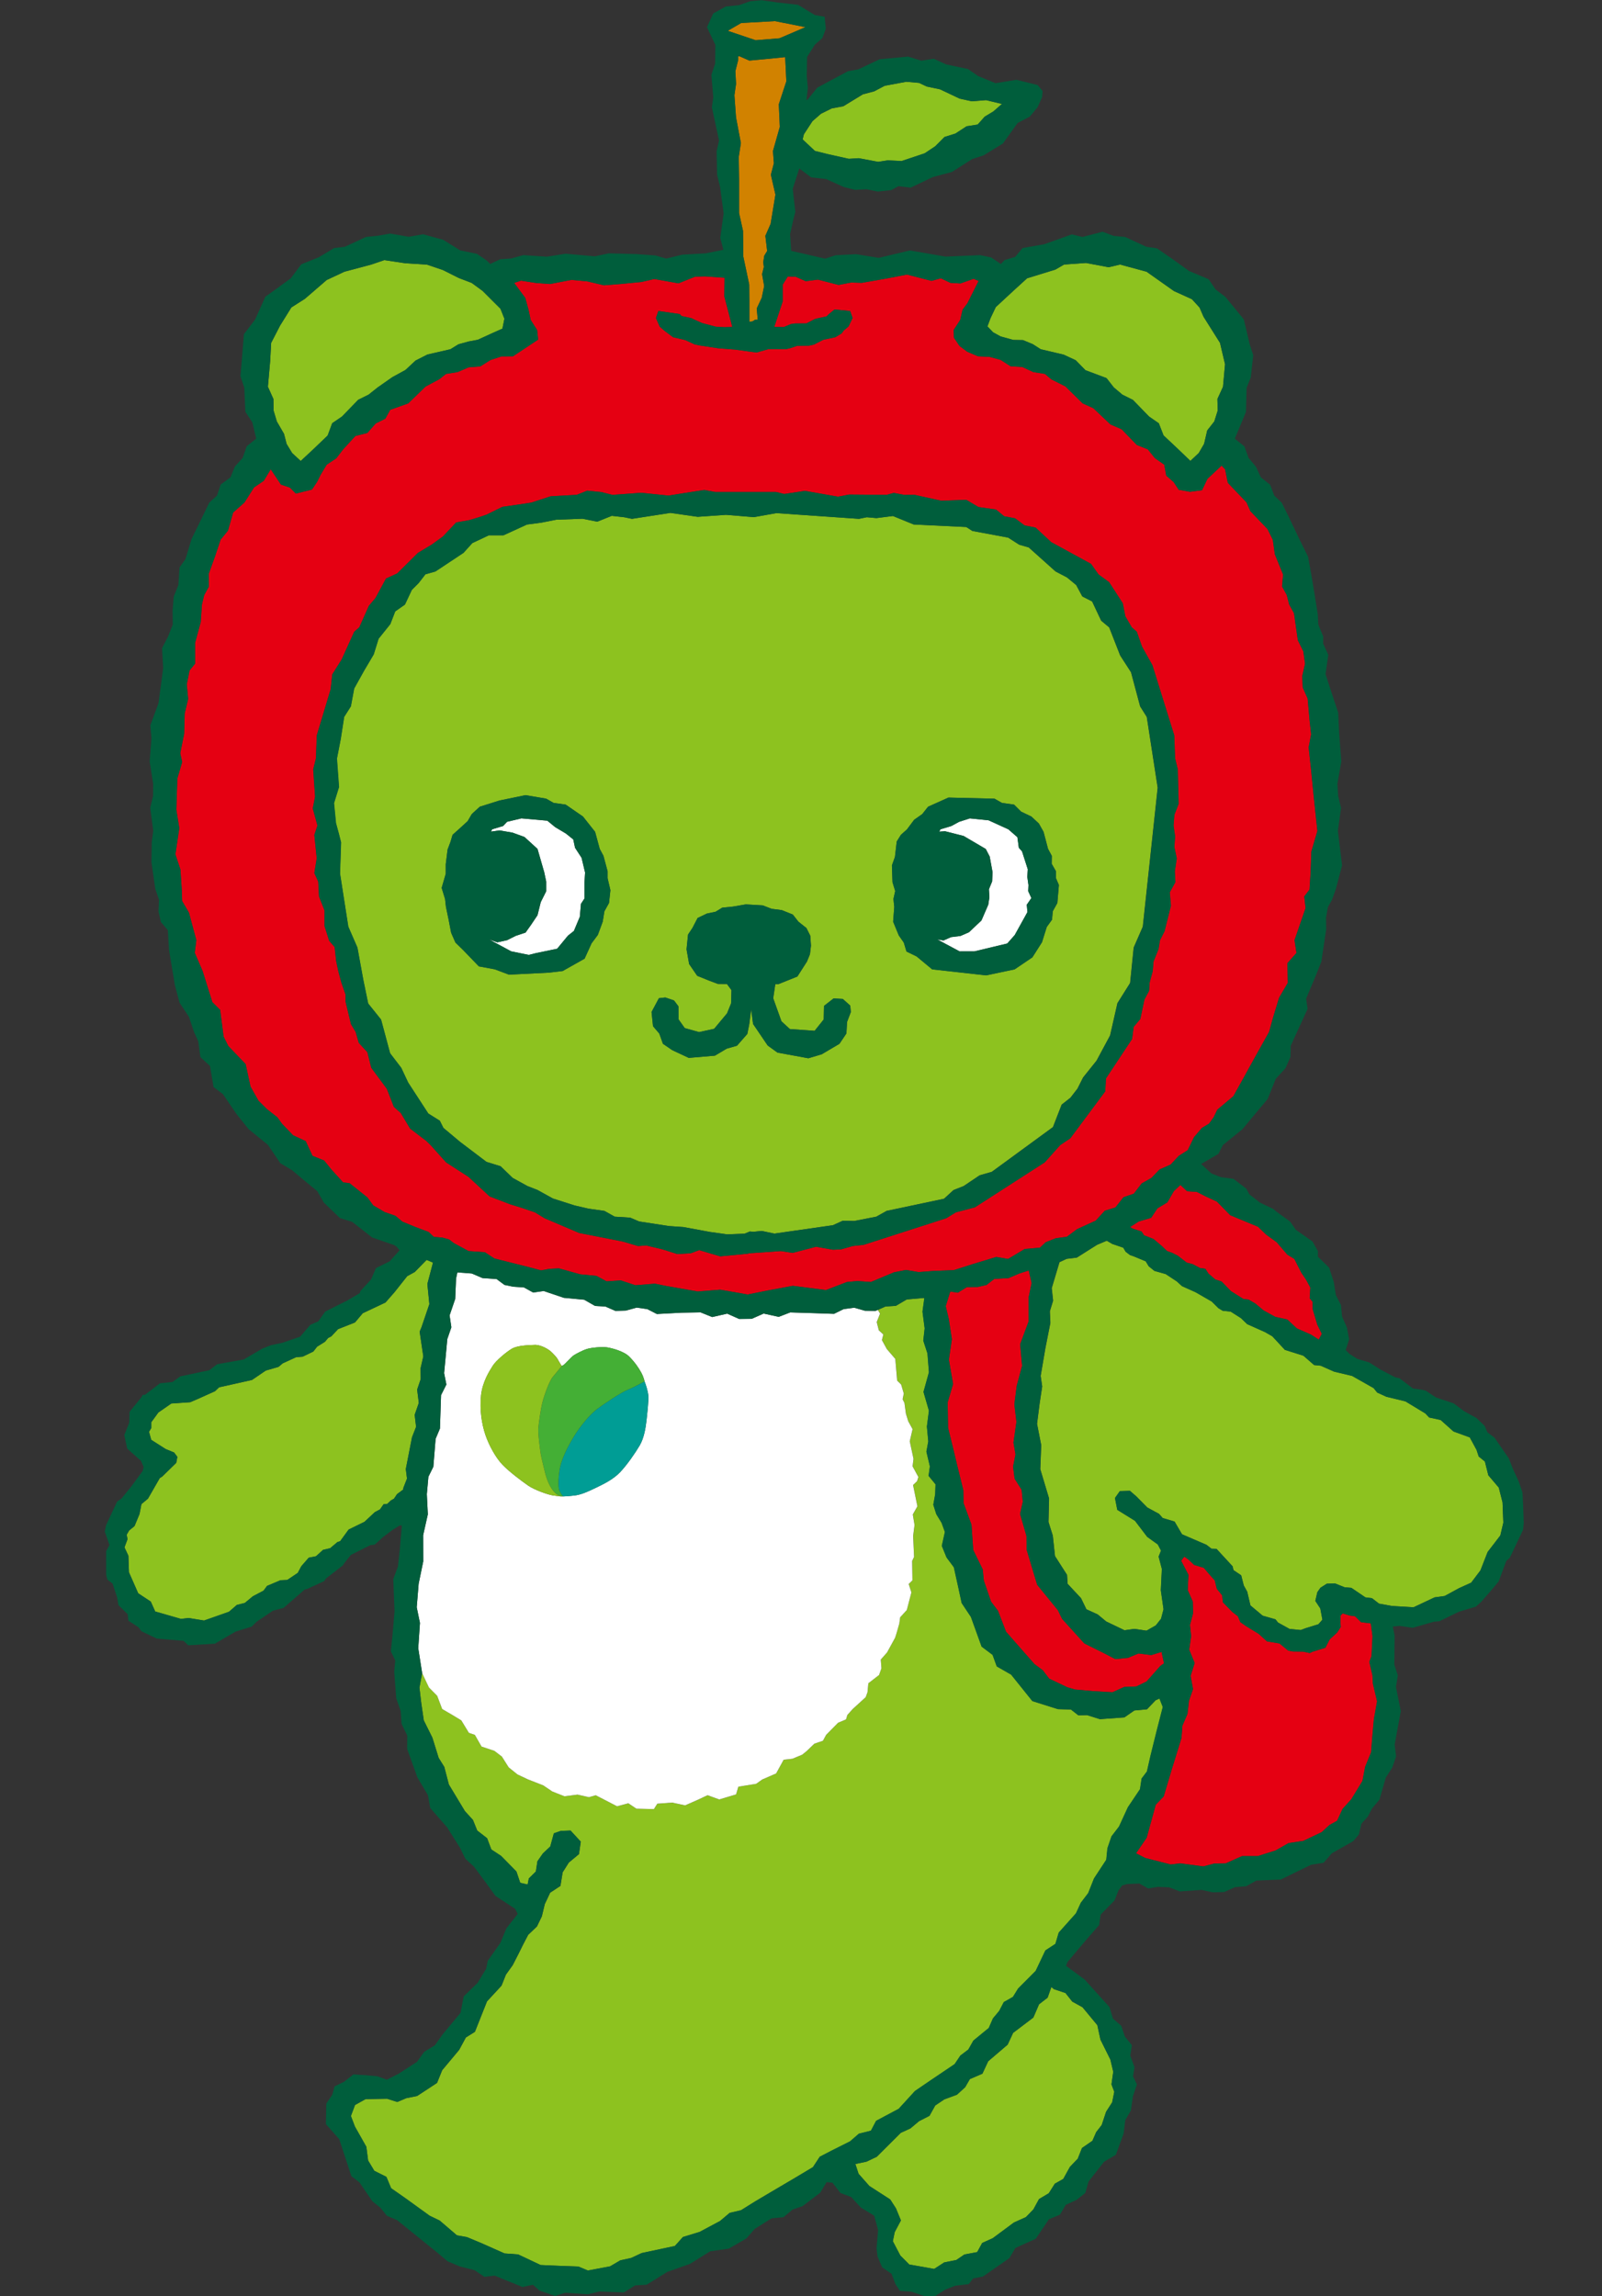 <?xml version="1.0" encoding="UTF-8"?>
<svg xmlns="http://www.w3.org/2000/svg" id="_レイヤー_1" data-name="レイヤー_1" version="1.1" viewBox="0 0 480 688">
  <rect x="0" y="0" width="480" height="688" fill="#333333" stroke="none"/>
  <defs>
    <style>
      .st0 {
        fill: #005e3c;
      }

      .st1 {
        fill: #d18200;
      }

      .st2 {
        fill: #009d95;
      }

      .st3 {
        fill: #44af35;
      }

      .st4 {
        fill: #fff;
      }

      .st5 {
        fill: #e50012;
      }

      .st6 {
        fill: #8dc21f;
      }
    </style>
  </defs>
  <polygon class="st6" points="319.24 597.16 315.75 595.99 315.01 595.36 313.89 598.55 311.32 600.54 309.61 604.51 303.55 609.1 301.91 612.63 296.08 617.61 294.35 621.33 290.59 622.95 289.18 625.38 286.72 627.63 282.95 629.02 280.22 630.85 278.49 633.95 275.36 635.56 272.79 637.72 269.88 639.06 262.69 646.23 259.61 647.69 256.28 648.39 257.24 651.32 260.48 654.98 266.72 659.01 268.43 661.66 269.93 665.29 268.07 668.8 267.51 671.52 269.75 675.8 272.43 678.5 279.9 679.83 282.9 677.88 286.52 677.16 288.97 675.5 292.79 674.79 294.29 672.05 297.46 670.62 303.79 665.93 307.39 664.31 309.64 661.98 311.32 658.9 314.25 657.15 316.06 654.29 318.59 652.86 320.57 649.26 322.93 646.79 324.19 643.59 327.32 641.43 328.46 638.82 330.11 636.7 331.42 632.72 333.23 629.92 333.87 626.75 333.03 624.53 333.56 620.75 332.7 617.11 329.72 611.11 328.8 606.82 324.34 601.43 321.27 599.73 319.24 597.16"></polygon>
  <polygon class="st6" points="38.47 466.14 38.64 471.11 41.41 477.4 45.18 479.88 46.51 482.85 54.21 485.07 56.52 484.81 61.14 485.56 68.62 482.93 70.97 480.88 73.36 480.29 75.76 478.29 78.96 476.61 80.02 475.18 84.04 473.48 86.08 473.4 89.22 471.29 90.28 469.29 92.5 466.74 94.69 466.3 96.79 464.39 98.93 463.89 101.09 462.06 101.92 461.79 104.46 458.3 109.22 455.97 112.3 453.09 113.86 452.26 114.93 450.72 116.05 450.6 117.07 449.61 118.06 449.03 118.96 447.69 120.81 446.31 120.86 445.81 121.95 443.03 121.59 440.17 123.45 430.65 124.67 427.53 124.25 423.92 125.48 420.35 124.99 416.36 126.06 413.21 126.03 409.93 126.83 406.42 125.74 398.99 126.29 397.68 128.64 390.76 128.05 384.71 129.73 378.31 127.82 377.5 124.28 381.12 122.01 382.37 118.19 387.19 115.49 390.27 108.69 393.48 106.36 396.25 101.29 398.25 99.26 400.41 98.32 400.89 97.35 402.04 95.01 403.5 93.88 404.95 90.69 406.49 88.68 406.67 84.71 408.49 83.45 409.55 79.64 410.65 75.5 413.47 65.65 415.67 64.43 416.84 59.17 419.2 56.99 420.14 51.33 420.53 47.45 423.22 45.34 426.12 45.34 427.84 44.65 429.01 45.31 431.41 49.64 434.17 52.16 435.21 53.14 436.52 52.81 438.3 48.6 442.42 47.88 442.87 44.34 449.03 42.38 450.67 41.8 453.64 40.3 457.26 38.71 458.55 37.95 459.85 38.21 461.18 37.3 463.64 38.47 466.14"></polygon>
  <polygon class="st6" points="421.1 419.88 415.4 418.5 412.65 417.24 411.58 415.91 405.14 412.26 399.72 410.97 395.74 409.2 393.75 409 390.54 406.2 384.99 404.45 381.22 400.38 379.05 399.13 373.69 396.74 371.81 394.93 368.75 392.98 366.36 392.73 365.1 391.96 363.07 389.96 358.26 387.19 354.15 385.34 352.63 383.95 349.28 381.74 345.91 380.79 344.19 379.4 343.3 377.93 339.76 376.45 338.58 376.04 337.3 375.06 336.57 373.84 333.28 372.72 331.63 371.75 328.7 372.99 322.64 376.82 319.85 377.15 319.85 377.16 319.6 377.18 317.46 378.19 315.14 385.97 315.55 389.71 314.58 392.89 314.73 396.39 313.23 403.99 311.82 412.26 312.27 415.43 311.5 420.55 310.73 426.62 311.98 432.99 311.7 440.2 314.33 448.97 314.17 456.03 315.45 460.11 316.11 466.24 319.72 471.87 319.89 474.55 323.91 478.86 325.53 482.19 328.9 483.72 331.47 485.85 336.95 488.47 339.88 488.05 343.53 488.59 346.32 487.01 347.89 485.02 348.64 482.19 347.83 476.48 348.14 470.09 347.17 466.39 347.89 464.61 346.92 462.76 343.75 460.48 340.09 455.68 334.78 452.39 334.08 448.84 335.55 446.77 338.56 446.69 340.42 448.3 343.77 451.69 347.27 453.59 348.39 454.85 351.93 455.89 354.17 459.71 361.5 462.87 362.99 464.02 364.49 464.06 369.33 469.31 369.59 470.45 371.89 472 372.66 475.04 373.7 476.92 374.66 481.02 378.33 484.1 382.16 485.19 382.92 486.15 386.38 488.07 389.72 488.4 391.32 487.81 395.03 486.66 396.22 485.29 395.59 481.93 394.1 479.66 394.71 477.05 395.63 475.73 397.53 474.52 399.96 474.42 402.87 475.58 404.91 475.76 409.1 478.61 411.08 478.86 413.19 480.49 417.07 481.19 423.54 481.58 429.83 478.61 432.86 478.2 437.2 475.84 440.8 474.21 443.58 470.53 445.73 465.02 449.54 460.06 450.44 456.24 450.2 450.15 449.08 445.73 445.94 442.02 444.91 437.9 443.06 436.4 442.42 434.44 440.38 430.68 435.5 428.9 431.65 425.46 428.21 424.72 427.06 423.49 421.1 419.88"></polygon>
  <polygon class="st6" points="257.39 639.32 261 638.41 262.55 635.46 269.32 631.85 274.19 626.52 278.77 623.39 286.07 618.46 287.79 615.9 290.17 614.09 291.69 611.41 296.29 607.64 297.54 604.78 299.43 602.51 300.8 599.87 303.54 598.32 305.07 595.83 310.34 590.54 313.25 584.4 316.26 582.44 317.25 579.07 322.42 573.28 323.88 570.11 326.09 567.21 327.82 562.83 331.5 557.22 331.85 553.79 333.06 550.22 335.32 547.27 337.98 541.48 341.61 536.09 342.09 532.89 343.68 530.79 344.77 526 346.58 518.69 348.43 511.46 347.43 508.92 346.28 509.43 343.68 512.15 339.9 512.5 336.9 514.58 329.59 515.1 325.74 513.89 323.11 513.94 320.9 512.22 316.99 512.1 309.35 509.69 302.99 501.77 298.68 499.3 297.43 495.85 294.14 493.37 290.93 484.48 288.16 480.31 287.14 475.57 285.83 469.6 283.64 466.66 282.22 463.18 283.14 459.02 282.15 456.29 280.56 453.68 279.67 450.87 280.23 447.74 280.33 444.74 278.25 442.21 278.64 439.36 277.6 434.95 278.16 431.89 277.74 427.43 278.35 422.69 276.72 417.06 278.35 411.18 277.91 405.55 276.66 401.7 277.07 398.03 276.43 393.01 276.97 389.08 276.96 388.9 271.7 389.35 268.43 391.27 265.32 391.46 263.05 392.48 263.08 392.54 263.72 393.59 262.72 396.11 263.35 398.6 264.69 399.84 264.27 401.53 265.71 404.19 268.27 407.16 268.83 413.66 270.03 414.86 270.82 417.55 270.47 419.26 271.02 420.37 271.46 423.6 272.15 425.85 273.45 428.22 272.61 431.87 273.73 437.11 273.45 439.36 275.19 442.56 274.8 443.81 273.6 444.96 274.9 451.34 273.52 453.78 274.04 456.94 273.62 460.2 273.89 466.49 273.32 467.7 273.4 473.51 272.28 474.6 273.09 477.13 271.7 482.41 269.71 484.58 269.45 486.48 268.63 489.35 268.2 490.7 265.78 495.12 263.91 497.26 264.1 499.87 263.39 501.87 260.18 504.35 259.94 507.03 259.4 508.51 255.51 512.06 253.9 513.85 253.5 515.17 251.11 516.18 247.56 519.79 246.57 521.58 244.02 522.44 241.69 524.68 240.38 525.75 237.45 526.96 234.81 527.25 232.55 531.37 228.35 533.21 226.58 534.47 221.23 535.35 220.55 537.66 215.5 539.17 212.01 537.91 209 539.31 205.28 540.94 201.39 540.11 196.95 540.44 195.93 542.06 190.69 541.93 188.26 540.32 184.9 541.21 178.49 537.91 176.47 538.48 173.05 537.72 169.15 538.21 165.49 536.77 162.79 534.95 158.11 533.13 155.04 531.66 152.42 529.55 150.37 526.31 148.13 524.6 144.28 523.31 142.27 519.8 140.49 519.2 138.22 515.47 135.55 513.85 132.49 512.07 130.98 508.08 128.54 505.62 126.49 501.29 126.49 501.32 125.68 505.67 126.22 510.26 126.98 515.47 129.56 520.66 131.44 526.72 133.12 529.41 134.5 534.7 139.31 542.67 141.71 545.3 143 548.49 145.96 550.79 147.23 554.16 150.16 556.09 154.74 560.76 155.88 564.14 158.1 564.65 158.46 562.83 160.57 560.76 161.04 557.69 162.68 555.34 164.89 553.26 165.96 549.32 168.05 548.59 170.96 548.48 174.02 551.81 173.48 555.55 170.43 558.08 168.59 561.01 167.93 565.07 164.85 567.1 163.24 570.53 162.36 574.18 160.89 577.23 158.27 579.72 156.75 582.63 155.3 585.55 153.63 588.81 151.59 591.66 150.28 594.95 145.92 599.67 142.3 608.79 139.59 610.48 137.58 614.2 132.49 620.29 130.95 624.1 124.99 628.01 121.73 628.66 119.03 629.81 116 628.84 109.54 628.95 106.37 630.71 105.14 634.01 106.34 637.17 109.76 643.24 110.29 647.34 112.15 650.43 115.77 652.25 117.19 655.65 121.58 658.72 128.74 663.9 131.72 665.33 136.91 669.77 139.9 670.3 144.28 672.13 151.18 675.19 155.24 675.48 161.97 678.66 167.25 678.89 173.28 679.11 176.14 680.31 182.81 679.05 185.85 677.26 189.13 676.54 192.27 675.07 202.21 672.96 204.62 670.27 209.62 668.74 215.76 665.46 218.62 663.04 222.01 662.25 226.2 659.63 231.45 656.52 238.1 652.6 243.58 649.32 245.58 646.27 249.13 644.43 254.75 641.61 257.39 639.32"></polygon>
  <polygon class="st5" points="306.33 381.28 305.4 381.58 302.17 382.96 297.92 383.19 295.61 385 292.97 385.61 289.71 385.65 287.01 387.31 284.73 386.97 283.37 391.37 284.28 395.19 285.22 401.23 284.31 407.39 285.57 414.68 283.95 420.16 284.07 427.8 285.43 433.33 286.82 439.11 288.64 446.52 288.69 450.32 291.08 456.83 291.6 464.39 294.44 470.21 294.78 473.58 296.95 479.89 299.01 482.61 301.43 488.89 305.08 493.06 309.97 498.61 312.46 500.45 314.37 502.96 319.81 505.55 322.1 506.22 327.31 506.68 333.32 507.04 336.85 505.45 340.49 505.3 343.55 503.81 347.73 499.09 348.69 498.44 348.77 498.36 348.04 494.95 344.96 495.9 341.13 495.42 337.98 496.73 334.18 497.1 330.52 495.2 324.9 492.4 318.23 485.05 316.99 482.47 310.78 474.84 309.36 470.16 307.61 464.3 307.57 460.23 305.66 453.64 306.47 449.96 306.12 446.4 304.01 443.05 303.55 439.46 304.28 435.78 303.67 432.26 304.55 426.03 303.93 420.78 304.64 415.22 306.25 409.25 305.67 402.75 308.2 395.96 308.21 388.7 309.11 384.4 308.25 380.67 306.33 381.28"></polygon>
  <path class="st4" d="M130.98,508.08l1.51,3.99,3.06,1.78,2.67,1.62,2.27,3.73,1.78.6,2.01,3.51,3.85,1.29,2.24,1.71,2.05,3.24,2.62,2.11,3.07,1.46,4.68,1.83,2.69,1.82,3.66,1.44,3.9-.5,3.43.77,2.02-.58,6.41,3.31,3.36-.9,2.44,1.62,5.23.12,1.02-1.62,4.44-.33,3.89.83,3.72-1.63,3.01-1.41,3.49,1.27,5.05-1.51.68-2.31,5.35-.87,1.77-1.27,4.2-1.83,2.26-4.12,2.64-.29,2.93-1.22,1.31-1.07,2.33-2.23,2.55-.86.98-1.79,3.56-3.61,2.39-1.01.39-1.32,1.61-1.79,3.89-3.55.54-1.48.25-2.68,3.21-2.48.71-2-.2-2.61,1.88-2.14,2.42-4.42.43-1.35.82-2.87.26-1.9,1.99-2.17,1.38-5.28-.81-2.53,1.12-1.09-.09-5.81.58-1.21-.28-6.29.42-3.27-.52-3.16,1.38-2.44-1.3-6.38,1.2-1.15.39-1.25-1.74-3.2.28-2.25-1.12-5.24.84-3.65-1.3-2.37-.69-2.25-.44-3.23-.55-1.11.35-1.71-.79-2.69-1.2-1.19-.56-6.5-2.55-2.97-1.45-2.66.42-1.69-1.35-1.24-.63-2.48,1-2.53-.64-1.05-.03-.06-.7.31-3.16-.05-3.2-.91-3.18.42-2.9,1.42-5.74-.2-7.36-.23-3.46,1.33-4.51-.99-3.57,1.58-3.78.04-3.57-1.59-4.51,1.02-3.46-1.4-5.74.1-7.36.39-2.88-1.47-3.17-.45-3.23.89-3.14.1-2.98-1.3-3.12-.19-3.26-1.86-6.09-.57-6.05-2.04-3.16.45-2.74-1.52-3.22-.22-2.63-.54-2.36-1.75-4.23-.3-3.2-1.37-4.32-.33-.39,1.85-.26,6.11-1.68,4.92.53,3.56-1.22,3.55-.36,3.92-.59,6.28.68,3.4-1.6,3.19-.33,10-1.3,3.09-.68,8.37-1.48,3-.47,5.22.3,6.03-1.4,6.26.02,7.86-1.37,6.67-.58,7.06.97,4.69-.51,7.57,1.16,7.45,2.05,4.33,2.44,2.46ZM144.13,418.14c.46-4.23,2.57-7.39,3.52-8.92.94-1.51,4.03-4.12,5.73-5.11,1.72-1,5.02-1.06,6.85-1.14,1.8-.06,3.99,1.23,4.84,1.99.84.76,1.83,1.88,2.02,2.28.18.41.84,1.4.96,1.65l.28.41.66-.41c.17-.06,2.26-2.35,2.85-2.76.58-.39,2.57-1.47,3.94-1.92,1.35-.44,4.59-.73,6.11-.51,1.49.23,5.07,1.17,6.65,2.77,1.58,1.58,2.8,3.3,3.6,4.8.81,1.52.98,2.62.98,2.62.45,1.14,1.02,2.94,1.14,4.33.12,1.41-.33,5.36-.56,7.45-.25,2.08-.69,5.12-2.04,7.44-1.37,2.32-3.72,5.71-5.75,7.88-2.02,2.16-4.67,3.49-7.26,4.74-2.6,1.24-4.56,2.15-6.62,2.37-2.04.23-3.32.26-3.32.26h-.76c-.47-.05-1.18-.14-2.28-.3-1.48-.21-5.48-1.63-7.39-2.93-1.91-1.33-5.63-4.1-7.69-6.24-2.05-2.13-4.05-5.78-5.15-9-1.09-3.25-1.76-7.5-1.3-11.75Z"></path>
  <polygon class="st5" points="353.67 355.04 351.71 356.9 349.77 360.26 346.79 362.06 344.91 364.89 344.33 365.06 344.33 365.06 341.18 365.99 338.59 367.66 339.4 368.14 342.04 368.98 342.78 370.13 345.59 371.22 348.14 373.36 349.67 374.84 351.17 375.36 352.88 376.23 355.58 378.31 357.36 378.77 359.58 379.94 361.15 380.16 362.06 381.58 364.14 383.37 366.02 383.97 368.78 386.83 372.55 389.21 374.06 389.37 376.11 390.55 378.62 392.65 382.1 394.56 385.7 395.35 388.58 398.03 392.79 399.87 395.13 401.38 396.04 399.65 394.69 396.88 393.32 392.29 393.3 390.07 392.42 388.99 392.61 385.78 391.33 383.41 389.91 381.32 387.82 377.2 385.7 375.9 382.56 372.22 379.38 369.92 376.93 367.56 368.6 364.1 364.62 360.02 361.18 358.44 358.64 357.14 355.7 356.93 353.67 355.04"></polygon>
  <polygon class="st5" points="408.25 533.64 409.05 529.4 410.83 525.05 411.29 519.29 411.67 515.17 412.63 509.78 411.36 504.37 411.26 502.03 410.31 497.95 410.97 496.24 411.26 490.26 410.75 486.41 407.82 486.06 406.01 484.28 404.35 484.05 402.33 483.42 401.69 484.05 401.62 486.11 401.74 487.48 400.65 489.16 398.41 491.22 397.14 493.71 393.27 494.91 392.45 495.29 390.46 494.87 387.43 494.83 386.01 494.56 383.39 492.42 379.63 491.79 377.13 489.52 373.35 487.21 371.66 486.03 370.9 484.25 369.26 482.98 366.44 480.1 366.2 477.99 364.62 476.06 363.99 473.53 362.21 471.53 360.71 469.75 357.8 468.88 356.26 467.39 354.87 466.39 353.9 467.62 356.09 471.85 355.88 476.45 357.39 479.86 357.48 483.39 356.55 486.87 356.9 490.26 356.32 494.27 357.95 498.28 356.75 502.13 357.46 506.09 356.24 509.65 355.8 513.55 354.28 517.06 354 520.76 352.06 527.04 351.1 530.11 348.67 538.27 346.3 540.73 345.25 544.55 343.57 550.63 340.39 555.29 343.14 556.7 350.79 558.65 353.64 558.3 360.55 559.22 363.91 558.34 367.27 558.31 372.14 556.14 376.84 556.14 382.19 554.45 386.08 552.24 390.52 551.57 396.02 548.95 398.34 546.81 400.67 545.53 402.3 542 404.93 539.09 408.25 533.64"></polygon>
  <path class="st2" d="M178.89,422.2c-2.1,1.58-5.09,5.15-6.96,8.25-1.86,3.08-3.85,6.94-4.29,10.14-.44,3.2-.44,5.33.12,6.36.54,1.04.95,1.41.95,1.41,0,0,1.28-.02,3.32-.26,2.06-.22,4.02-1.13,6.62-2.37,2.58-1.24,5.23-2.57,7.26-4.74,2.02-2.17,4.38-5.56,5.75-7.88,1.35-2.31,1.8-5.36,2.04-7.44.23-2.08.68-6.04.56-7.45-.12-1.39-.69-3.19-1.14-4.33,0,0-3.19,1.8-5.07,2.53-1.88.73-7.06,4.2-9.15,5.77Z"></path>
  <polygon class="st3" points="168 448.36 168.32 448.36 167.94 448.35 168 448.36"></polygon>
  <path class="st3" d="M162.53,420.18c-.56,2.21-1.03,6.06-1.22,7.61-.18,1.54.51,6.58.7,7.79.2,1.22,1.15,5,1.4,6.02.26,1.04,1.03,3.46,2.36,5.08,1.33,1.62,2.56,1.67,2.56,1.67h.38s-.41-.38-.95-1.41c-.56-1.03-.56-3.16-.12-6.36.44-3.19,2.43-7.05,4.29-10.14,1.88-3.09,4.86-6.67,6.96-8.25,2.09-1.57,7.28-5.04,9.15-5.77,1.88-.74,5.07-2.53,5.07-2.53,0,0-.18-1.1-.98-2.62-.81-1.5-2.02-3.22-3.6-4.8-1.58-1.6-5.15-2.54-6.65-2.77-1.52-.22-4.76.07-6.11.51-1.37.45-3.36,1.53-3.94,1.92-.59.41-2.68,2.69-2.85,2.76l-.66.41s-1.64,2.02-2.66,3.24c-1.04,1.21-2.58,5.45-3.13,7.65Z"></path>
  <path class="st6" d="M150.58,438.89c2.06,2.14,5.78,4.91,7.69,6.24,1.91,1.3,5.91,2.72,7.39,2.93,1.1.16,1.81.25,2.28.28h.38s-1.24-.04-2.56-1.66c-1.32-1.62-2.09-4.04-2.36-5.08-.25-1.02-1.2-4.8-1.4-6.02-.18-1.21-.87-6.25-.7-7.79.18-1.55.66-5.41,1.22-7.61.55-2.2,2.09-6.44,3.13-7.65,1.02-1.21,2.66-3.24,2.66-3.24l-.28-.41c-.12-.26-.78-1.25-.96-1.65-.2-.39-1.18-1.51-2.02-2.28-.86-.76-3.04-2.05-4.84-1.99-1.82.07-5.13.14-6.85,1.14-1.69.99-4.79,3.6-5.73,5.11-.95,1.53-3.06,4.69-3.52,8.92-.45,4.25.22,8.5,1.3,11.75,1.1,3.22,3.09,6.87,5.15,9Z"></path>
  <polygon class="st6" points="249.22 32.49 245.99 34.09 243.44 36.31 240.86 40.26 240.48 41.79 244.17 45.24 248.25 46.25 254.33 47.61 257.32 47.42 263.13 48.51 266.01 48.06 270.16 48.26 277.06 45.95 280.22 43.85 283 41.06 286.28 40.03 289.63 37.85 292.95 37.33 295.05 34.97 297.65 33.4 300.21 31.15 295.46 30.01 291.18 30.35 287.55 29.56 281.66 26.77 277.68 25.93 275.38 24.84 271.56 24.5 265.09 25.7 261.86 27.4 258.55 28.27 252.68 31.85 249.22 32.49"></polygon>
  <polygon class="st6" points="81.98 123.03 82.95 126.28 85.11 130 85.88 133.01 87.54 135.75 90.11 138.12 93.78 134.71 98.18 130.5 99.54 126.81 102.48 124.81 107.33 119.8 110.47 118.24 113.1 116.14 117.53 113.04 121.5 110.86 124.53 108.04 128.08 106.23 134.96 104.65 137.37 103.17 140.44 102.32 143.16 101.81 147.87 99.66 150.55 98.47 151.14 95.5 149.96 92.51 144.61 87.17 141.34 84.78 137.47 83.3 132.71 80.91 127.93 79.29 121.37 78.87 115.15 77.94 111.18 79.29 103.23 81.4 97.9 83.89 91.35 89.54 87.3 92.12 83.91 97.57 81.24 102.75 80.94 108.28 80.27 115.88 81.93 119.56 81.98 123.03"></polygon>
  <polygon class="st6" points="296.79 95.31 295.85 97.8 297.54 99.57 299.8 100.81 303.6 101.86 306.5 101.91 309.43 103.12 311.82 104.65 318.68 106.27 322.3 107.94 325.23 110.94 331.53 113.3 333.72 116.09 336.29 118.26 339.44 119.82 344.29 124.82 347.2 126.83 348.62 130.47 352.27 133.89 356.67 138.1 359.18 135.73 360.78 132.97 361.71 128.97 363.83 126.28 364.85 123.04 364.76 119.56 366.44 115.88 367.05 109.14 365.54 102.73 360.6 94.89 359.42 92.16 357.13 89.65 351.73 87.2 343.53 81.4 335.59 79.26 332.19 80.07 325.39 78.79 318.83 79.26 316.23 80.77 307.75 83.38 303.8 86.98 298.35 92.02 296.79 95.31"></polygon>
  <path class="st6" d="M100.66,246.66l.9,3.32.61,2.42-.31,9.35,2.48,15.9,2.73,6.26,1.73,9.5,1.49,7.25,3.87,4.83,2.7,10.08,3.34,4.37,2.08,4.42,6.03,9.27,3.45,2.16,1.07,2.15,4.99,4.18,7.92,6,4.23,1.31,3.62,3.5,4.44,2.44,3.01,1.18,4.61,2.55,6.47,2.07,4.18.97,4.77.67,3.09,1.73,4.64.29,2.69,1.15,8.92,1.37,4.35.3,7.95,1.47,5.15.72,5.2-.2,1.63-.67,1.05.1,2.47-.26,3.8.8,17.53-2.51,2.98-1.35,3.4.08,6.63-1.29,3.09-1.73,17.2-3.64,2.85-2.61,3.01-1.18,4.81-3.23,3.65-1.05,18.32-13.4,2.61-6.73,2.62-2.06,2.1-2.71,1.71-3.38,4.02-5.02,4.06-7.56,2.2-9.67,3.8-6.05,1.07-10.61,2.73-6.26,4.46-41.64-3.27-21.2-1.99-3.17-2.73-10.22-3.25-5.03-3.29-8.41-2.4-2.01-2.72-5.77-2.93-1.49-1.84-3.42-2.77-2.29-3.41-1.78-8.04-7.2-2.85-.82-3.33-2.13-10.71-1.99-1.83-1.18-15.73-.75-6.25-2.55-4.94.63-2.88-.26-2.34.48-24.77-1.71-6.73,1.2-8.35-.69-8.48.59-8.19-1.17-11.5,1.78-2.33-.48-3.72-.42-4.38,1.75-4.39-.88-7.88.29-4.4.87-4.37.58-7.03,3.22h-4.38l-4.97,2.34-2.63,2.92-8.41,5.58-3,.85-2.04,2.63-2.04,2.05-2.06,4.39-2.91,2.04-1.47,3.81-3.52,4.39-1.45,4.68-2.93,4.96-2.93,5.27-.99,5.34-2.01,3.17-1.02,6.58-1.16,5.98.61,8.44-1.49,4.82.59,6.03ZM268.15,256.76l.54-4.63,1.25-2,1.81-1.62,2.16-2.89,2.42-1.7,1.75-2.21,6.1-2.74,13.8.33,2.24,1.27,3.62.51,2.12,2.11,3.07,1.46,2.25,2.1,1.4,2.5,1.34,5.09,1.13,2.09-.03,2.39,1.28,2.23v2.08l.87,2.04-.46,5.39-1.38,2.48-.21,2.5-1.58,2.2-1.43,4.57-2.88,4.53-5.32,3.6-8.54,1.8-16.16-1.8-4.66-3.87-3.04-1.48-.81-2.69-1.49-2.12-1.7-4.13.34-4.45-.25-2.34.53-2.39-.81-2.65-.17-5.04.9-2.53ZM197.42,299.09l1.93-.22,2.6.89,1.33,1.77.05,3.93,1.83,2.58,4.3,1.21,4.52-.99,3.86-4.63,1.22-2.98.11-3.97-1.35-1.84-2.73-.03-2.65-1-3.54-1.43-2.42-3.53-.77-4.41.45-4.42,1.32-1.98,1.54-2.98,2.77-1.33,2.63-.55,1.99-1.22,3.2-.32,3.87-.66,5.07.3,2.65,1.02,3.06.4,3.29,1.32,1.68,2.14,2.4,1.9,1.16,2.31.2,2.97-.3,2.56-.9,2.21-2.87,4.48-5.66,2.27h-.95l-.63,4.25,2.47,6.9,2.53,2.32,7.41.53,2.73-3.41.09-4.06,2.86-2.24,2.77.16,2.22,1.99.18,1.92-1.14,3.01-.18,3.41-2.09,3.11-5.32,3.14-4,1.19-9.25-1.7-2.93-2.11-4.38-6.46-.58-4.4-.56,4.4-.59,2.98-3.09,3.53-3.08.88-3.54,2.1-7.84.66-4.95-2.32-2.78-1.9-1.09-3.06-1.88-2.21-.44-4.26,2.2-4.12ZM133.56,261.78v-2.82l.55-4.42.87-2.31.62-2.1,1.81-1.62,2.71-2.47,1.23-2.12,2.41-2.21,5.91-1.86,7.78-1.6,6.19,1.05,2.23,1.27,3.62.51,5.18,3.57,3.64,4.6,1.38,5.09,1.12,2.09,1.24,4.63v2.08l.84,3.59-.42,3.84-1.38,2.48-.5,3.09-1.46,3.98-1.88,2.52-2.09,4.6-6.57,3.7-4.11.49-11.98.6-4.25-1.6-4.77-.88-4.77-4.95-2.25-2.19-1.29-2.94-.71-3.72-.84-4.04-.26-2.34-1.02-3.34,1.23-4.25Z"></path>
  <path class="st5" d="M124.46,367.64l3.95,1.48,1.56,1.48,2.53.21,2.04.55,1.43,1.11,4.43,2.39,4.85.33,2.87,1.88,10.5,2.64,3.49.93,2.47-.46,2.9-.14,6.32,1.77,4.89.47,3.04,1.64,4.25-.28,4.39,1.45,5.84-.47,3.51.71,9.33,1.63,6.73-.54,8.46,1.48.05-.1,6.09-1.21,7.15-1.33,9.94,1.27,6.27-2.41,3.16-.29,4.02.29,6.96-2.92,3.57-.69,3.75.63,4.38-.33,6.21-.25,5.73-1.83,6.98-2.12,3.54.6,4.99-2.99,4.54-.38,1.74-1.64,3.03-1.19,3.29-.44,3.08-2.29,5.6-2.56,2.7-2.96,3.19-.98,2.41-3.06,3.09-1.06,2.37-3.08,2.93-1.65,2.42-2.53,3.34-1.48,2.39-2.58,2.72-1.73,1.88-3.89,2.37-2.78,2.12-1.26,1.38-1.91,1.1-2.28,4.82-4.05,2.95-5.31,3.52-6.37,4.23-7.58,1.19-4.29,1.8-5.93,2.63-4.51-.15-5.83,2.73-3.1-.58-3.83,3.31-9.61-.39-3.49,1.58-2.06.33-5.34.21-6.03,1.81-6.19-.53-4.96-.64-6.06-.76-7.68-.69-6.33.74-3.89-.5-4.65-.54-6.1-1.48-3.33-.12-3.46.82-3.65-.51-3.7-1.64-3.31-1.16-8.12-1.45-2.63-.71-2.8-1.41-2.57.3-3.59-2.47-6.08-.61-4.34-1.58-3.19-5.13-5.37-1.16-2.63-5.6-5.86-.82-4.05-1.06-1.12-4.25,3.99-1.61,3.39-3.59.47-3.39-.61-1.53-2.32-2.2-1.9-.6-3.29-2.83-1.99-2.11-2.61-3.29-1.32-4.54-4.69-3.35-1.45-5.15-4.88-3.18-1.43-5.18-5.09-4.18-2.1-1.97-1.65-3.46-.54-3.3-1.53-3.51-.21-3.01-1.93-3.33-.9-3.41-.15-3.26-1.39-2.29-1.72-1.67-2.47-.07-2.33,1.96-3,.71-3.07,1.45-1.94,3.24-6.46.12-.19-1.5-.66-3.98,1.39-2.98-.17-2.86-1.37-2.82.77-7.33-1.89-6.46,1.24-7.08,1.24-3.21-.09-3.75.72-6.21-1.6-3.65.48-2.98-1.33-2.39-.09-1.53,2.47v5.04l-2.52,7.6,2.84.06,2.13-.9,1.25-.18,3.41-.02,2.45-1.27.77-.22,2.87-.63.15-.18.47-.47,1.73-1.41,4.66.46.74,2.1-1.22,2.53-1.45,1.23-.61.85-1.89,1.14-3.64.78-2.77,1.43-1.49.33-3.51.03-2.18.74-1.23.26h-5.28s-3.52,1.01-3.52,1.01l-6.55-.89-4.87-.37-5.68-.87-1.45-.31-2.83-1.3-3.62-.84-2.56-1.92-1.43-1.24-1.15-2.6.74-2.1,6.4.92.46.49.15.12,2.88.62.73.36,2.48,1.11,4.11,1.09,2.67.14,2.27-.06-2.4-9.21.09-5.54-5.86-.41-2.96.08-5,2-7.23-1.29-3.89.89-6.24.6-4.95.39-4.99-1.17-4.75-.45-6.42,1.23-4.16-.3-4.56-.7-2.04.68,3.32,4.49.96,3.49.67,3.11,1.92,3.02.31,2.87-7.58,5.03-3.43.02-3.28,1.07-3.03,1.91-3.51.28-3.31,1.42-3.46.55-2.01,1.59-4.11,2.19-5.22,5.06-5.39,1.92-1.45,2.64-2.88,1.44-2.52,2.86-3.57.89-3.69,4.03-2.04,2.66-2.89,1.94-1.79,2.97-1.07,2.16-1.54,2.3-4.83,1.2-1.8-1.8-2.66-.89-3.06-4.59-2.1,3.47-2.9,1.96-2.88,4.53-3.39,3-1.56,5.45-2.2,2.69-1.67,5.01-1.88,5.22.03,3.83-1.4,2.57-.67,2.81-.36,5.23-1.69,6.26v6.21l-1.67,2.07-.82,4.15.41,4.35-1.03,4.35-.17,6.1-1.17,5.84.58,2.61-1.45,4.95-.3,9.32.89,5.54-1.17,7.86,1.51,4.55.39,6,.12,3.43,2.04,3.49,2.21,8.24-.47,3.79,2.35,5.45,2.92,9.32,2.34,2.33,1.03,8.01,1.42,2.82,5.18,5.41,1.47,6.75,2.39,4.23,2.55,2.53,3.1,2.43,1.4,1.94,3.31,3.45,3.78,1.75,2.04,4.41,3.49,1.41,2.19,2.71,3.49,3.83,1.94.25,5.35,4.27,1.73,2.37,3.43,2.02,3.19,1.1,2.11,1.76,3.91,1.61ZM117.99,331.62l-2.09-5.37-4.67-6.31-1.17-4.67-2.57-2.8-.94-3.27-1.4-2.33-1.63-6.77v-2.1l-1.25-3.6-.9-3.33-.66-3.11-.46-4.19-1.63-1.87-1.4-4.43v-4.67l-1.65-4.21-.23-4.43-1.17-2.56.71-4.44-.71-7,.93-2.8-1.4-5.14.69-3.5-.56-8.2.82-3.31.25-6.87,4.16-13.83.48-4.45,2.8-4.44,3.77-8.32,1.53-1.35,2.87-6.43,1.99-2.36,3.14-5.81,3.36-1.54,6.22-6.16,4.08-2.45,3.39-2.45,3.97-4.21,3.97-.7,2.75-.83,2.39-.81,4.75-2.34,4.42-.63,4.19-.63,5.87-1.9,7.79-.44,3.14-1.24,4.2.42,3.37.84,8.61-.63,8.19.84,5.25-.84,5.46-.84,3.23.6h18.25l2.48.6,6.21-.93,9.9,1.74,3.33-.64,11.26.09,2.11-.58,3.19.6,2.96-.04,8.06,1.78,7.49-.28,3.7,2.18,5.23.74,2.45,2.02,3.26.61,2.87,2.14,3.26.63,4.7,4.37,11.93,6.51,2.26,3.18,3.14,2.28,4.1,6.33.77,3.92,1.91,3.28,1.53,1.35,1.55,4.43,3.12,5.58,6.55,21.03.25,6.87.81,3.31.25,10.35-1.27,3.28-.25,3.21.46,3.24-.21,3.22.71,3.39-.58,3.87.17,3.22-1.68,3.07.34,4.01-1.91,7.66-1.37,2.69-.43,2.64-1.5,3.73-.26,2.98-.91,3.33-.16,2.48-1.4,2.61-1.23,5.82-1.99,2.37-.48,3.63-7.82,11.81-.23,3.89-10.46,14.06-3.01,2.02-4.64,5.18-20.91,13.46-5.71,1.51-2.87,1.76-24.81,7.99-3.2.34-3.59,1.02-2.37.1-5.07-.9-7,1.84-3.55-.54-9.75.68v.09l-8.41.81-6.3-1.86-2.56.94-3.97.23-4.45-1.4-4.88-1.17-2.47.17-4.54-1.34-13.08-2.57-10.38-4.42-2.88-1.76-3.78-1.29-3.74-1.16-6.07-2.33-6.3-5.84-6.72-4.34-4.64-5.18-1.25-1.21-4.91-3.75-2.79-4.66-2.11-1.88Z"></path>
  <polygon class="st1" points="226.41 12.06 233.54 11.48 241.33 8.14 232.2 6.33 222.08 6.89 218.05 9.24 226.41 12.06"></polygon>
  <polygon class="st1" points="220.52 35.16 221.98 42.86 221.36 46.95 221.44 53.89 221.44 63.84 222.62 69.19 222.71 76.9 224.48 85.25 224.52 90.09 224.52 96.41 225.44 96.32 226.26 95.79 227.03 95.79 226.74 92.43 228.24 89.22 228.96 85.71 228.34 82.15 228.86 80.03 228.69 78.54 228.99 76.62 229.8 75.3 229.85 75.19 229.32 70.66 230.89 67.09 232.33 58.33 230.97 52.36 231.87 48.92 231.6 45.26 233.65 38.02 233.35 31.25 235.61 24.37 235.26 17.12 230.65 17.59 224.53 18.16 221.52 16.84 221.2 16.86 221.2 17.9 220.33 21.34 220.53 25.16 220.04 28.54 220.52 35.16"></polygon>
  <polygon class="st4" points="158.42 286.12 160.64 285.57 166.93 284.27 170.17 280.35 171.95 278.94 173.72 274.69 174.07 270.81 175.12 269.21 175.12 264.44 175.3 261.43 174.25 257.02 172.29 254.01 171.76 251.52 169.51 249.72 166.37 247.85 163.98 245.9 156.23 245.21 151.93 246.23 150.73 247.5 147.47 248.47 147.09 249.18 149.66 248.82 153.56 249.48 157.15 250.79 161.05 254.35 163.06 261.33 163.65 264.13 163.65 267.06 162.02 270.31 161.05 274.22 159.09 277.14 157.46 279.43 154.53 280.4 151.93 281.71 149 282.35 146.5 281.47 153.17 285.05 158.42 286.12"></polygon>
  <polygon class="st4" points="291.98 285.04 301.81 282.69 304.04 280.16 307.85 273.29 307.65 271.08 309.03 269.07 308.08 267.01 308.16 265.18 307.81 262.74 307.95 260.46 306.23 255.1 305.27 254 304.84 250.84 302.14 248.49 296.2 245.78 290.59 245.21 287.39 246.23 285.05 247.5 281.8 248.47 281.43 249.18 283.16 249.06 288.72 250.47 295.36 254.37 296.54 256.64 297.4 261.33 297.27 264.11 296.31 266.44 296.45 268.86 296.11 271.07 294.07 275.79 290.32 279.33 287.8 280.43 284.95 280.79 282.7 281.78 280.83 281.47 287.51 285.05 291.98 285.04"></polygon>
  <path class="st0" d="M31.8,464.69v7.1l.36,1.48,1.56,1.19,1.37,4.14.39,2.33,2.78,2.73.2,1.93,3.03,1.97.87,1.19,4.63,2.21,8.01.67,1.4,1.34,8-.49,6.17-3.61,4.83-1.49,1.49-1.47,4.87-3.3,3.21-.84.73-.64,5.6-4.88.79-.18,5.04-2.34.59-.82,5.02-3.89.43-.68,1.96-2.45,2.87-1.44,2.98-1.49,1.27-.15.91-.79,1.54-1.42,2.85-2.16,2.24-1.4.61.07-.64,7.53-.53,4.72-1.4,3.78.39,9.67-.66,7.59-.45,4.39,1.32,2.72-.31,3.43.61,7.93,1.33,3.81.26,3.83,1.7,3.52-.03,3.98,3.06,8.51,3.18,5.39.68,3.81,5.07,5.81,3.9,6.2,1.53,3.17,2.61,2.39,3.64,4.91,2.8,3.87,5.86,3.83.79,1.57-3.36,4.27-1.83,4.41-3.79,5.37-.46,2.35-2.56,4.23-4.18,4.07-.93,4.91-5.43,6.53-2.26,3.2-3.21,1.96-2.15,3-5.58,3.61-3.46,1.74-2.84-1.01-3.28-.32-3.89-.25-2.84,2.23-2.8,1.35-.71,2.52-1.78,2.64-.12,6.15,4,4.53,1.86,5.66,1.77,5.41,2.42,1.86,3.87,5.66,2.4,1.93,1.97,2.43,3,1.27,5.86,4.73,5.91,4.77,3.44,2.88,3.67,1.54,4.33,1.08,3,2.02,3.07-.37,8.32,3.41,3.16-.67,1.95,1.74,4.68,1.62,2.96-.96,6.86.45,3.44-.83,7.33.28,3.36-2.1,3.47-.22,6.19-3.84,6.81-2.4,6.06-3.78,5.55-.77,5.31-3.09,2.41-2.8,5.11-3.21,3.56-.33,2.74-2.31,2.95-.99,5.31-4.03,1.92-3.18,1.76.17,2.39,3.08,3.22,1.21,2.87,3.14,4.02,2.45,1.17,4.29-.46,5.52.3,2.43,1.38,3.24,2.8,1.92,1.17,3.08,1.35,2.05,3.46.24,4.03,1.38,3.12-.11,2.93-1.86,3.01-1.19,4.08-.49,1.27-1.68,2.95-.58,7.96-5.53,1.78-3.03,6.11-2.76,3.95-5.86,3.29-1.35,1.75-2.96,3.24-1.48,2.62-2.09.97-3.4,4.64-5.93,3.54-2.09,2.34-6.38.47-3.97,1.7-2.94.58-4.17,1.23-3.63-1.17-2.4.43-2.77-1.27-3.47.49-3.11-2.12-2.63-1.07-3.19-2.5-2.18-1.02-3.43-4.08-4.51-3.35-3.73-5.53-4.07-.03-.12.42-1.07,5.67-6.72,3.8-4.35.46-3.14,4.15-4.23,1.19-3,1.09-1.49,1.44-.42,3.74-.16,2.6,1.48,2.98-.49,3.36.15,3.16,1.22,6.54-.45,3.39.73,3.39-.1,3.21-1.45,3.35-.28,3.05-1.7,7.36-.32,9.04-4.41,3.75-.6,2.47-2.84,6.43-3.65,1.68-2,.77-3.23,1.88-2.08,1.3-2.47,2.21-2.63,1.89-6.6,1.96-3.04,1.14-3.32-.43-3.57,1.84-10.01-1.45-7.23.56-3.47-1.05-3.25.08-8.62-.52-2.78,2.02-.19,3.92.58,6.33-1.82,1.69-.16,5.83-2.84,5.1-1.52,1.59-1.46,2.65-3.02,2.58-3.08,2.27-6.13,1.07-.96,3.95-8.35.22-2.07-.21-5.84-.18-3.29-1.09-3.25-1.76-3.8-1.21-3.12-4.31-6.25-2.15-1.64-.79-1.88-2.45-2.36-3.82-2.12-3.04-2.29-5.33-1.78-3.03-2.02-1.18-.28-2.64-.37-4.03-3.06-1.37-.32-4.33-2.29-3.36-2.13-3.56-1.06-2.39-1.52-1.12-1.13,1.02-3.22-.66-3.54-1.45-3.3-.33-3.43-1.53-3-.63-3.93-1.38-4.27-3.38-3.31.02-1.65-1.62-2.88-4.11-2.89-.87-.61-1.75-2.49-4.08-2.96-.9-.79-4.03-1.91-3.18-2.48-.92-1.71-3.85-2.94-3.72-.49-2.86-1.11-3.11-2.85,5.17-3.03,1.14-2.22h0l.25-.46,5.84-4.73,3.78-4.56,3.75-4.47,2.44-6.06,2.9-3.16,1.49-3.36.1-3.4,3.16-6.91,1.88-4.12-.44-3.06,2.95-7.02,1.61-4.08,1.45-9.69-.05-3.42.57-3.24,1.24-2.2,1.15-3.24,1.85-7.03-.84-6.94-.41-3.42.94-6.88-.86-3.57-.22-3.64,1.16-6.66-.65-8.72-.28-5.95-2.39-7.21-1.4-4.33.82-5.77-1.53-3.39v-2.13l-1.45-3.53-.17-3.11-.99-6.22-1.01-6-.89-5-2.73-5.51-3.29-6.9-1.89-3.81-2.24-2.13-1.23-3.24-2.8-2.24-1.45-3.17-2.21-2.62-1.25-3.47-2.87-2.29,3.33-8.02.2-7.23,1.25-3.11.73-6.66-1.04-3.25-1.78-7.49-5.49-6.71-2.98-2.28-2.05-3.03-5.89-2.48-4.79-3.46-4.85-3.33-3.13-.45-6.35-2.94-3.46-.33-3.32-1.25-6.03,1.57-3.2-.77-8.25,2.95-6.5,1.14-2.22,2.66-3.18.95-1.1,1.17-2.9-1.96-3.32-.7-6.25.27-4.1.18-6.06-1.06-4.63-.79-9.33,2.22-6.78-1.1-6.12.31-3.19,1.03-6.11-1.42-4.03-.92-.33-5.02,1.08-4.79.48-1.86-.77-6.94,1.96-6.08,3.55,2.67,4.51.52,5.3,2.38,3.33.84,3.44-.17,3.4.68,4.05-.44,2.14-1.17,3.65.44,6.65-3.17,5.74-1.54,6.03-3.84,3.39-1.1,5.83-3.57,4.42-6.16,3.64-1.9,2.34-2.82,1.35-3.02.15-1.82-1.48-1.8-6.36-1.57-6.28,1.01-5.18-2.12-3.08-2.12-6.53-1.38-3.67-1.69-3.78.57-3.94-1.22-8.52.79-6.42,3.04-3.03.52-5.5,2.93-3.76,2.04-2.81,3.48-.42.28.42-3.7-.33-3.49.1-5.78,2.34-3.7,2.22-1.93,1.05-2.82-.36-3.6-2.93-.52-5.04-3.06-6.1-.69-4.79-.69-3.41.3-3.38,1.19-3.96.4-3.75,2.07-1.89,4.13,2.52,5.31-.07,5.59-1.12,3.38.56,6.71-.41,3.03,2.14,9.95-.73,3.18.15,7.05.89,3.67,1.07,7.9-1.01,7.34.92,3.59-5.31,1.06-6.98.39-4.85,1.18-3.21-.94-5.68-.41-8.31-.22-4.17.89-8.75-.78-5.63.89-7.05-.47-3.62,1.01-3.28.22-3,1.41-1.14-1.09-2.88-1.94-5.03-1.05-5.02-3.14-6.07-1.67-4.29.76-5.55-.97-3.79.67-3.46.35-6.37,2.95-3.16.36-4.61,2.77-5.25,2.1-3.14,4.2-4.55,3.32-3.08,2.2-3.06,6.83-3.36,4.4-.63,7.76-.41,4.82,1.15,3.46.33,7.21,2.08,3.16,1.17,4.88-2.85,2.29-1.22,3.49-2.32,2.57-1.33,3.25-2.92,2.15-1.11,3.31-2.31,2.09-2.7,5.58-2.6,5.31-1.85,6.07-1.76,2.46-.35,5.26-1.4,3.51-.34,4.21.05,4.17-1.4,3.57-1.81,3.49.34,5.96-.69,5.26-.71,5.26-2.45,6.66.34,3.83-.54,7,1.05,6.66-.03,3.66-.85,3.55.9,6.88-.44,3.42-.09,6.03,1.14,7.92,1.12,3.28-.15,3.53.71,3.15,2.09,2.45.36,5.97,1.75,10.52,1.4,5.26,2.81,4.21,1.51,4.53,1.29,2.84.63,4.7,2.88,2.67,1.07,6.32,2.8,2.1,4.04,5.93,3.65,4.56,5.81,4.73,3.69,5.47,3.51,2.1,3.14,2.64,4.46,3.68,1.91,3.36,4.84,4.66,3.7,1.16,5.96,4.67,6.58,2.27.7.44.95,1.11-2.96,3.31-4.13,2.05-1.47,3.4-3.19,3.47-.18.63-3.69,2.17-6.66,3.34-2.09,2.94-2.37,1.03-3.08,3.57-5.33,1.83-3.36.7-2.61,1.02-5.57,3.27-7.98,1.43-2.35,1.79-8.69,1.84-2.34,1.69-3.74.39-4.53,3.46h-.64l-.43.76-3.52,4.33-.1,3.27-1.48,3.68.87,4.06,4.13,3.67.78,1.84-.28,1.21-3.39,4.61-2.93,3.62-1.33.92-3.29,7.04-.41,1.96,1.41,4.02-.98,1.83ZM37.95,459.85l.76-1.3,1.59-1.29,1.5-3.62.57-2.97,1.96-1.64,3.54-6.17.73-.45,4.21-4.12.33-1.78-.98-1.31-2.52-1.03-4.33-2.77-.66-2.4.69-1.17v-1.72l2.11-2.9,3.88-2.69,5.66-.39,2.18-.93,5.26-2.37,1.22-1.16,9.85-2.21,4.15-2.81,3.8-1.11,1.27-1.06,3.97-1.82,2.01-.18,3.19-1.54,1.13-1.45,2.34-1.46.97-1.15.94-.48,2.02-2.17,5.07-2,2.34-2.77,6.8-3.2,2.7-3.08,3.82-4.82,2.27-1.25,3.54-3.62,1.91.81-1.68,6.4.59,6.05-2.35,6.92-.55,1.31,1.09,7.43-.81,3.51.03,3.28-1.07,3.15.5,3.99-1.24,3.57.42,3.61-1.22,3.12-1.86,9.52.36,2.85-1.09,2.79-.05.5-1.85,1.38-.9,1.35-.99.57-1.02.99-1.12.12-1.07,1.54-1.56.83-3.08,2.88-4.76,2.33-2.55,3.49-.82.26-2.16,1.83-2.14.5-2.1,1.91-2.19.44-2.22,2.55-1.06,2-3.14,2.11-2.04.09-4.02,1.7-1.06,1.43-3.2,1.68-2.4,1.99-2.39.6-2.36,2.04-7.47,2.63-4.63-.75-2.31.26-7.7-2.22-1.33-2.96-3.76-2.49-2.77-6.29-.18-4.97-1.17-2.5.92-2.46-.26-1.33ZM115.26,363.18l-3.43-2.02-1.73-2.37-5.35-4.27-1.94-.25-3.49-3.83-2.19-2.71-3.49-1.41-2.04-4.41-3.78-1.75-3.31-3.45-1.4-1.94-3.1-2.43-2.55-2.53-2.39-4.23-1.47-6.75-5.18-5.41-1.42-2.82-1.03-8.01-2.34-2.33-2.92-9.32-2.35-5.45.47-3.79-2.21-8.24-2.04-3.49-.12-3.43-.39-6-1.51-4.55,1.17-7.86-.89-5.54.3-9.32,1.45-4.95-.58-2.61,1.17-5.84.17-6.1,1.03-4.35-.41-4.35.82-4.15,1.67-2.07v-6.21l1.69-6.26.36-5.23.67-2.81,1.4-2.57-.03-3.83,1.88-5.22,1.67-5.01,2.2-2.69,1.56-5.45,3.39-3,2.88-4.53,2.9-1.96,2.1-3.47,3.06,4.59,2.66.89,1.8,1.8,4.83-1.2,1.54-2.3,1.07-2.16,1.79-2.97,2.89-1.94,2.04-2.66,3.69-4.03,3.57-.89,2.52-2.86,2.88-1.44,1.45-2.64,5.39-1.92,5.22-5.06,4.11-2.19,2.01-1.59,3.46-.55,3.31-1.42,3.51-.28,3.03-1.91,3.28-1.07,3.43-.02,7.58-5.03-.31-2.87-1.92-3.02-.67-3.11-.96-3.49-3.32-4.49,2.04-.68,4.56.7,4.16.3,6.42-1.23,4.75.45,4.99,1.17,4.95-.39,6.24-.6,3.89-.89,7.23,1.29,5-2,2.96-.08,5.86.41-.09,5.54,2.4,9.21-2.27.06-2.67-.14-4.11-1.09-2.48-1.11-.73-.36-2.88-.62-.15-.12-.46-.49-6.4-.92-.74,2.1,1.15,2.6,1.43,1.24,2.56,1.92,3.62.84,2.83,1.3,1.45.31,5.68.87,4.87.37,6.55.89,3.52-1h5.28s1.23-.28,1.23-.28l2.18-.74,3.51-.03,1.49-.33,2.77-1.43,3.64-.78,1.89-1.14.61-.85,1.45-1.23,1.22-2.53-.74-2.1-4.66-.46-1.73,1.41-.47.47-.15.18-2.87.63-.77.22-2.45,1.27-3.41.02-1.25.18-2.13.9-2.84-.06,2.52-7.6v-5.04l1.53-2.47,2.39.09,2.98,1.33,3.65-.48,6.21,1.6,3.75-.72,3.21.09,7.08-1.24,6.46-1.24,7.33,1.89,2.82-.77,2.86,1.37,2.98.17,3.98-1.39,1.5.66-.12.19-3.24,6.46-1.45,1.94-.71,3.07-1.96,3,.07,2.33,1.67,2.47,2.29,1.72,3.26,1.39,3.41.15,3.33.9,3.01,1.93,3.51.21,3.3,1.53,3.46.54,1.97,1.65,4.18,2.1,5.18,5.09,3.18,1.43,5.15,4.88,3.35,1.45,4.54,4.69,3.29,1.32,2.11,2.61,2.83,1.99.6,3.29,2.2,1.9,1.53,2.32,3.39.61,3.59-.47,1.61-3.39,4.25-3.99,1.06,1.12.82,4.05,5.6,5.86,1.16,2.63,5.13,5.37,1.58,3.19.61,4.34,2.47,6.08-.3,3.59,1.41,2.57.71,2.8,1.45,2.63,1.16,8.12,1.64,3.31.51,3.7-.82,3.65.12,3.46,1.48,3.33.54,6.1.5,4.65-.74,3.89.69,6.33.76,7.68.64,6.06.53,4.96-1.81,6.19-.21,6.03-.33,5.34-1.58,2.06.39,3.49-3.31,9.61.58,3.83-2.73,3.1.15,5.83-2.63,4.51-1.8,5.93-1.19,4.29-4.23,7.58-3.52,6.37-2.95,5.31-4.82,4.05-1.1,2.28-1.38,1.91-2.12,1.26-2.37,2.78-1.88,3.89-2.72,1.73-2.39,2.58-3.34,1.48-2.42,2.53-2.93,1.65-2.37,3.08-3.09,1.06-2.41,3.06-3.19.98-2.7,2.96-5.6,2.56-3.08,2.29-3.29.44-3.03,1.19-1.74,1.64-4.54.38-4.99,2.99-3.54-.6-6.98,2.12-5.73,1.83-6.21.25-4.38.33-3.75-.63-3.57.69-6.96,2.92-4.02-.29-3.16.29-6.27,2.41-9.94-1.27-7.15,1.33-6.09,1.21-.05.1-8.46-1.48-6.73.54-9.33-1.63-3.51-.71-5.84.47-4.39-1.45-4.25.28-3.04-1.64-4.89-.47-6.32-1.77-2.9.14-2.47.46-3.49-.93-10.5-2.64-2.87-1.88-4.85-.33-4.43-2.39-1.43-1.11-2.04-.55-2.53-.21-1.56-1.48-3.95-1.48-3.91-1.61-2.11-1.76-3.19-1.1ZM80.94,108.28l.3-5.53,2.67-5.18,3.39-5.46,4.05-2.58,6.55-5.65,5.33-2.48,7.95-2.12,3.97-1.35,6.22.93,6.56.42,4.77,1.62,4.76,2.39,3.87,1.48,3.27,2.39,5.35,5.35,1.18,2.98-.59,2.97-2.68,1.19-4.71,2.15-2.72.51-3.08.84-2.4,1.49-6.88,1.58-3.56,1.8-3.03,2.82-3.97,2.18-4.43,3.11-2.63,2.1-3.14,1.56-4.85,5.01-2.93,2-1.37,3.7-4.39,4.2-3.67,3.42-2.57-2.37-1.66-2.74-.78-3.01-2.15-3.72-.97-3.25-.05-3.47-1.65-3.68.67-7.6ZM222.08,6.89l10.12-.56,9.13,1.81-7.79,3.33-7.13.58-8.36-2.82,4.03-2.34ZM261.86,27.4l3.22-1.7,6.47-1.21,3.82.34,2.31,1.09,3.98.84,5.89,2.79,3.62.79,4.28-.34,4.75,1.14-2.57,2.24-2.6,1.57-2.1,2.36-3.32.51-3.35,2.19-3.28,1.03-2.78,2.79-3.16,2.1-6.89,2.31-4.15-.21-2.88.45-5.81-1.09-2.98.18-6.08-1.35-4.08-1.01-3.68-3.46.37-1.53,2.58-3.94,2.55-2.22,3.23-1.61,3.46-.64,5.87-3.58,3.32-.87ZM220.33,21.34l.86-3.44v-1.05l.33-.02,3.01,1.32,6.12-.57,4.61-.47.35,7.25-2.26,6.88.3,6.77-2.05,7.25.28,3.65-.9,3.44,1.37,5.97-1.45,8.76-1.57,3.57.53,4.53-.05.1-.81,1.33-.3,1.91.17,1.49-.53,2.12.63,3.56-.73,3.51-1.5,3.21.3,3.36h-.77l-.82.53-.92.09v-6.31l-.04-4.84-1.77-8.36-.09-7.71-1.18-5.34v-9.96l-.09-6.93.63-4.09-1.46-7.7-.48-6.62.49-3.38-.2-3.82ZM307.75,83.38l8.48-2.61,2.6-1.51,6.56-.47,6.8,1.28,3.4-.81,7.95,2.15,8.2,5.79,5.4,2.45,2.29,2.51,1.18,2.73,4.94,7.84,1.51,6.4-.61,6.75-1.68,3.68.09,3.47-1.02,3.24-2.12,2.69-.92,4-1.6,2.76-2.52,2.37-4.4-4.21-3.65-3.43-1.41-3.63-2.92-2.02-4.85-4.99-3.14-1.56-2.57-2.17-2.19-2.8-6.3-2.36-2.93-2.99-3.62-1.68-6.86-1.61-2.39-1.53-2.93-1.21-2.9-.05-3.8-1.05-2.26-1.24-1.69-1.78.93-2.48,1.57-3.29,5.44-5.04,3.95-3.6ZM361.18,358.44l3.44,1.59,3.99,4.08,8.33,3.46,2.45,2.36,3.17,2.3,3.14,3.68,2.12,1.3,2.09,4.12,1.42,2.09,1.29,2.36-.2,3.21.89,1.08.02,2.23,1.37,4.59,1.35,2.77-.91,1.73-2.34-1.51-4.21-1.84-2.88-2.68-3.6-.79-3.47-1.91-2.52-2.09-2.04-1.18-1.51-.17-3.77-2.38-2.76-2.86-1.88-.6-2.08-1.79-.92-1.42-1.57-.22-2.22-1.17-1.78-.46-2.7-2.08-1.71-.87-1.5-.52-1.53-1.48-2.55-2.15-2.82-1.09-.74-1.15-2.63-.84-.81-.49,2.59-1.67,3.14-.93h0l.58-.17,1.88-2.83,2.98-1.8,1.94-3.36,1.96-1.86,2.02,1.89,2.95.21,2.53,1.3ZM431.65,425.46l3.85,3.44,4.88,1.78,2.04,3.76.64,1.96,1.85,1.51,1.03,4.12,3.14,3.7,1.12,4.43.23,6.08-.89,3.82-3.81,4.96-2.15,5.51-2.78,3.68-3.6,1.63-4.34,2.36-3.03.42-6.29,2.96-6.46-.39-3.89-.7-2.1-1.63-1.98-.25-4.19-2.85-2.04-.18-2.91-1.16-2.42.1-1.91,1.22-.92,1.32-.61,2.61,1.49,2.27.63,3.36-1.19,1.37-3.71,1.14-1.6.59-3.34-.33-3.46-1.91-.76-.96-3.84-1.09-3.67-3.08-.96-4.11-1.04-1.88-.77-3.04-2.31-1.54-.26-1.14-4.84-5.25-1.5-.04-1.48-1.16-7.34-3.16-2.24-3.82-3.54-1.05-1.12-1.26-3.51-1.9-3.35-3.39-1.86-1.61-3.01.09-1.46,2.07.69,3.54,5.31,3.3,3.65,4.8,3.17,2.28.97,1.85-.72,1.78.97,3.7-.31,6.38.81,5.71-.74,2.84-1.57,1.99-2.79,1.58-3.65-.54-2.93.42-5.48-2.63-2.57-2.12-3.37-1.54-1.62-3.33-4.02-4.31-.18-2.68-3.6-5.63-.66-6.14-1.29-4.08.17-7.06-2.63-8.77.28-7.21-1.25-6.37.77-6.07.77-5.12-.46-3.17,1.41-8.27,1.49-7.6-.15-3.51.97-3.17-.41-3.75,2.32-7.78,2.14-1,.25-.02h0s2.8-.34,2.8-.34l6.06-3.83,2.93-1.24,1.65.97,3.29,1.13.73,1.22,1.29.98,1.18.41,3.54,1.48.89,1.48,1.72,1.39,3.37.95,3.36,2.21,1.51,1.4,4.12,1.85,4.81,2.77,2.02,2,1.27.77,2.39.25,3.06,1.94,1.88,1.81,5.36,2.4,2.17,1.24,3.77,4.07,5.55,1.75,3.21,2.8,1.99.2,3.99,1.77,5.41,1.29,6.44,3.65,1.07,1.33,2.75,1.26,5.71,1.38,5.96,3.61,1.15,1.22,3.44.74ZM400.67,545.53l-2.33,1.29-2.32,2.14-5.5,2.61-4.44.67-3.89,2.21-5.35,1.69h-4.71s-4.87,2.17-4.87,2.17l-3.36.04-3.36.88-6.91-.92-2.85.34-7.65-1.95-2.75-1.41,3.18-4.66,1.68-6.08,1.05-3.83,2.37-2.45,2.44-8.17.95-3.06,1.94-6.29.28-3.7,1.51-3.51.44-3.9,1.22-3.55-.71-3.96,1.2-3.85-1.63-4.01.58-4.02-.34-3.39.92-3.47-.09-3.53-1.51-3.41.21-4.59-2.19-4.24.97-1.22,1.38,1,1.54,1.49,2.91.87,1.5,1.78,1.78,2,.63,2.53,1.58,1.93.25,2.11,2.82,2.89,1.64,1.27.76,1.78,1.69,1.18,3.78,2.31,2.5,2.26,3.76.63,2.61,2.14,1.42.26,3.03.04,1.99.42.82-.39,3.87-1.2,1.27-2.49,2.24-2.07,1.09-1.68-.12-1.37.07-2.06.64-.63,2.02.63,1.66.23,1.81,1.78,2.93.36.51,3.84-.3,5.98-.66,1.71.95,4.08.1,2.33,1.27,5.41-.95,5.39-.38,4.13-.46,5.76-1.78,4.35-.81,4.24-3.32,5.46-2.63,2.9-1.63,3.53ZM328.8,606.82l.92,4.29,2.98,6,.86,3.64-.53,3.78.84,2.22-.64,3.17-1.81,2.8-1.32,3.99-1.65,2.12-1.14,2.61-3.12,2.16-1.27,3.2-2.36,2.47-1.98,3.59-2.53,1.43-1.81,2.86-2.93,1.75-1.68,3.08-2.25,2.32-3.6,1.62-6.32,4.69-3.17,1.43-1.5,2.74-3.82.71-2.45,1.67-3.62.72-2.99,1.94-7.47-1.32-2.68-2.7-2.24-4.28.56-2.72,1.86-3.51-1.49-3.63-1.72-2.66-6.24-4.02-3.24-3.67-.95-2.93,3.32-.7,3.08-1.46,7.19-7.17,2.91-1.34,2.57-2.16,3.13-1.6,1.73-3.1,2.73-1.84,3.77-1.39,2.47-2.25,1.4-2.43,3.76-1.62,1.73-3.72,5.83-4.98,1.64-3.53,6.06-4.59,1.71-3.97,2.57-2,1.12-3.19.74.63,3.49,1.18,2.03,2.56,3.08,1.7,4.46,5.39ZM245.58,646.27l-2,3.06-5.48,3.27-6.65,3.92-5.25,3.11-4.18,2.61-3.39.79-2.87,2.42-6.14,3.28-5,1.53-2.4,2.68-9.94,2.12-3.14,1.47-3.28.72-3.04,1.79-6.67,1.25-2.86-1.19-6.03-.22-5.28-.23-6.73-3.18-4.07-.29-6.9-3.07-4.38-1.83-3-.53-5.18-4.44-2.98-1.43-7.16-5.18-4.39-3.07-1.41-3.4-3.62-1.81-1.86-3.09-.53-4.11-3.43-6.06-1.2-3.16,1.24-3.3,3.16-1.76,6.46-.11,3.03.97,2.69-1.14,3.26-.66,5.96-3.91,1.54-3.81,5.09-6.1,2.01-3.71,2.71-1.7,3.62-9.12,4.36-4.72,1.3-3.29,2.04-2.85,1.67-3.25,1.45-2.93,1.51-2.9,2.62-2.5,1.48-3.05.87-3.65,1.62-3.43,3.08-2.04.66-4.05,1.85-2.93,3.04-2.53.54-3.74-3.06-3.32-2.91.1-2.09.73-1.07,3.94-2.21,2.08-1.64,2.36-.47,3.06-2.1,2.08-.36,1.82-2.22-.51-1.14-3.39-4.59-4.67-2.93-1.93-1.27-3.38-2.96-2.29-1.29-3.19-2.4-2.63-4.8-7.97-1.38-5.28-1.68-2.69-1.88-6.06-2.58-5.19-.76-5.21-.54-4.59.81-4.35v-.03l-1.16-7.45.51-7.57-.97-4.69.58-7.06,1.37-6.67-.02-7.86,1.4-6.26-.3-6.03.47-5.22,1.48-3,.68-8.37,1.3-3.09.33-10,1.6-3.19-.68-3.4.59-6.28.36-3.92,1.22-3.55-.53-3.56,1.68-4.92.26-6.11.39-1.85,4.32.33,3.2,1.37,4.23.3,2.36,1.75,2.63.54,3.22.22,2.74,1.52,3.16-.45,6.05,2.04,6.09.57,3.26,1.86,3.12.19,2.98,1.3,3.14-.1,3.23-.89,3.17.45,2.88,1.47,7.36-.39,5.74-.1,3.46,1.4,4.51-1.02,3.57,1.59,3.78-.04,3.57-1.58,4.51.99,3.46-1.33,7.36.23,5.74.2,2.9-1.42,3.18-.42,3.2.91,3.16.05.7-.31,2.27-1.01,3.11-.19,3.27-1.92,5.25-.45v.18s-.53,3.92-.53,3.92l.65,5.02-.41,3.67,1.25,3.85.44,5.63-1.63,5.89,1.63,5.63-.61,4.74.41,4.46-.56,3.06,1.04,4.41-.38,2.85,2.07,2.53-.1,3-.56,3.13.89,2.81,1.59,2.61.99,2.73-.92,4.16,1.41,3.48,2.19,2.94,1.32,5.97,1.02,4.74,2.77,4.16,3.21,8.9,3.29,2.48,1.25,3.45,4.31,2.47,6.35,7.92,7.64,2.41,3.92.12,2.2,1.72,2.63-.04,3.86,1.21,7.31-.53,2.99-2.07,3.78-.36,2.6-2.71,1.15-.51,1,2.54-1.86,7.23-1.81,7.31-1.09,4.79-1.59,2.1-.48,3.2-3.62,5.39-2.66,5.79-2.26,2.95-1.22,3.57-.34,3.43-3.68,5.61-1.73,4.37-2.21,2.9-1.46,3.17-5.17,5.79-.99,3.36-3.01,1.97-2.91,6.14-5.27,5.29-1.53,2.49-2.74,1.55-1.38,2.64-1.88,2.26-1.25,2.86-4.61,3.78-1.51,2.68-2.39,1.81-1.72,2.56-7.31,4.93-4.58,3.13-4.87,5.33-6.77,3.61-1.55,2.95-3.62.9-2.63,2.29-5.63,2.82-3.54,1.84ZM309.11,384.4l-.9,4.29-.02,7.26-2.52,6.79.58,6.49-1.61,5.97-.71,5.56.62,5.25-.89,6.24.61,3.52-.73,3.68.46,3.59,2.11,3.35.34,3.57-.81,3.68,1.91,6.59.04,4.07,1.76,5.86,1.41,4.68,6.21,7.63,1.25,2.58,6.66,7.36,5.62,2.79,3.67,1.9,3.8-.37,3.15-1.31,3.83.49,3.08-.95.73,3.41-.08.07-.96.66-4.18,4.72-3.06,1.49-3.64.15-3.52,1.59-6.02-.35-5.21-.47-2.28-.67-5.45-2.59-1.91-2.51-2.48-1.84-4.89-5.55-3.65-4.17-2.42-6.28-2.06-2.72-2.17-6.31-.34-3.36-2.84-5.82-.52-7.57-2.39-6.51-.05-3.8-1.83-7.41-1.38-5.78-1.37-5.53-.12-7.64,1.62-5.48-1.26-7.29.9-6.16-.93-6.04-.91-3.82,1.35-4.4,2.29.34,2.7-1.67,3.26-.04,2.63-.61,2.32-1.81,4.24-.23,3.23-1.38.93-.3,1.91-.61.87,3.73Z"></path>
  <polygon class="st0" points="197.54 309.69 198.63 312.75 201.41 314.65 206.36 316.97 214.2 316.3 217.74 314.2 220.81 313.32 223.91 309.79 224.5 306.81 225.06 302.4 225.64 306.81 230.02 313.27 232.94 315.38 242.19 317.08 246.19 315.89 251.51 312.75 253.6 309.64 253.78 306.23 254.92 303.22 254.73 301.3 252.51 299.31 249.75 299.15 246.89 301.39 246.8 305.45 244.07 308.86 236.66 308.33 234.13 306.01 231.66 299.11 232.28 294.86 233.24 294.86 238.9 292.59 241.77 288.11 242.67 285.9 242.97 283.34 242.77 280.37 241.61 278.06 239.22 276.16 237.54 274.02 234.25 272.7 231.18 272.3 228.53 271.27 223.46 270.97 219.6 271.64 216.4 271.96 214.41 273.17 211.78 273.73 209.01 275.06 207.47 278.03 206.15 280.01 205.7 284.43 206.48 288.84 208.9 292.37 212.44 293.8 215.09 294.79 217.81 294.82 219.17 296.66 219.05 300.64 217.84 303.62 213.98 308.25 209.46 309.24 205.16 308.03 203.33 305.45 203.28 301.52 201.95 299.76 199.35 298.87 197.42 299.09 195.22 303.22 195.66 307.48 197.54 309.69"></polygon>
  <path class="st0" d="M127.8,341.9l1.25,1.21,4.64,5.18,6.72,4.34,6.3,5.84,6.07,2.33,3.74,1.16,3.78,1.29,2.88,1.76,10.38,4.42,13.08,2.57,4.54,1.34,2.47-.17,4.88,1.17,4.45,1.4,3.97-.23,2.56-.94,6.3,1.86,8.41-.81v-.09l9.75-.68,3.55.54,7-1.84,5.07.9,2.37-.1,3.59-1.02,3.2-.34,24.81-7.99,2.87-1.76,5.71-1.51,20.91-13.46,4.64-5.18,3.01-2.02,10.46-14.06.23-3.89,7.82-11.81.48-3.63,1.99-2.37,1.23-5.82,1.4-2.61.16-2.48.91-3.33.26-2.98,1.5-3.73.43-2.64,1.37-2.69,1.91-7.66-.34-4.01,1.68-3.07-.17-3.22.58-3.87-.71-3.39.21-3.22-.46-3.24.25-3.21,1.27-3.28-.25-10.35-.81-3.31-.25-6.87-6.55-21.03-3.12-5.58-1.55-4.43-1.53-1.35-1.91-3.28-.77-3.92-4.1-6.33-3.14-2.28-2.26-3.18-11.93-6.51-4.7-4.37-3.26-.63-2.87-2.14-3.26-.61-2.45-2.02-5.23-.74-3.7-2.18-7.49.28-8.06-1.78-2.96.04-3.19-.6-2.11.58-11.26-.09-3.33.64-9.9-1.74-6.21.93-2.48-.6h-18.25l-3.23-.6-5.46.84-5.25.84-8.19-.84-8.61.63-3.37-.84-4.2-.42-3.14,1.24-7.79.44-5.87,1.9-4.19.63-4.42.63-4.75,2.34-2.39.81-2.75.83-3.97.7-3.97,4.21-3.39,2.45-4.08,2.45-6.22,6.16-3.36,1.54-3.14,5.81-1.99,2.36-2.87,6.43-1.53,1.35-3.77,8.32-2.8,4.44-.48,4.45-4.16,13.83-.25,6.87-.82,3.31.56,8.2-.69,3.5,1.4,5.14-.93,2.8.71,7-.71,4.44,1.17,2.56.23,4.43,1.65,4.21v4.67l1.4,4.43,1.63,1.87.46,4.19.66,3.11.9,3.33,1.25,3.6v2.1l1.63,6.77,1.4,2.33.94,3.27,2.57,2.8,1.17,4.67,4.67,6.31,2.09,5.37,2.11,1.88,2.79,4.66,4.91,3.75ZM100.96,227.37l1.16-5.98,1.02-6.58,2.01-3.17.99-5.34,2.93-5.27,2.93-4.96,1.45-4.68,3.52-4.39,1.47-3.81,2.91-2.04,2.06-4.39,2.04-2.05,2.04-2.63,3-.85,8.41-5.58,2.63-2.92,4.97-2.34h4.38l7.03-3.22,4.37-.58,4.4-.87,7.88-.29,4.39.88,4.38-1.75,3.72.42,2.33.48,11.5-1.78,8.19,1.17,8.48-.59,8.35.69,6.73-1.2,24.77,1.71,2.34-.48,2.88.26,4.94-.63,6.25,2.55,15.73.75,1.83,1.18,10.71,1.99,3.33,2.13,2.85.82,8.04,7.2,3.41,1.78,2.77,2.29,1.84,3.42,2.93,1.49,2.72,5.77,2.4,2.01,3.29,8.41,3.25,5.03,2.73,10.22,1.99,3.17,3.27,21.2-4.46,41.64-2.73,6.26-1.07,10.61-3.8,6.05-2.2,9.67-4.06,7.56-4.02,5.02-1.71,3.38-2.1,2.71-2.62,2.06-2.61,6.73-18.32,13.4-3.65,1.05-4.81,3.23-3.01,1.18-2.85,2.61-17.2,3.64-3.09,1.73-6.63,1.29-3.4-.08-2.98,1.35-17.53,2.51-3.8-.8-2.47.26-1.05-.1-1.63.67-5.2.2-5.15-.72-7.95-1.47-4.35-.3-8.92-1.37-2.69-1.15-4.64-.29-3.09-1.73-4.77-.67-4.18-.97-6.47-2.07-4.61-2.55-3.01-1.18-4.44-2.44-3.62-3.5-4.23-1.31-7.92-6-4.99-4.18-1.07-2.15-3.45-2.16-6.03-9.27-2.08-4.42-3.34-4.37-2.7-10.08-3.87-4.83-1.49-7.25-1.73-9.5-2.73-6.26-2.48-15.9.31-9.35-.61-2.42-.9-3.32-.59-6.03,1.49-4.82-.61-8.44Z"></path>
  <path class="st0" d="M133.62,271.71l.84,4.04.71,3.72,1.29,2.94,2.25,2.19,4.77,4.95,4.77.88,4.25,1.6,11.98-.6,4.11-.49,6.57-3.7,2.09-4.6,1.88-2.52,1.46-3.98.5-3.09,1.38-2.48.42-3.84-.84-3.59v-2.08l-1.24-4.63-1.12-2.09-1.38-5.09-3.64-4.6-5.18-3.57-3.62-.51-2.23-1.27-6.19-1.05-7.78,1.6-5.91,1.86-2.41,2.21-1.23,2.12-2.71,2.47-1.81,1.62-.62,2.1-.87,2.31-.55,4.42v2.82l-1.23,4.25,1.02,3.34.26,2.34ZM149,282.35l2.93-.65,2.6-1.3,2.93-.97,1.63-2.29,1.96-2.92.97-3.91,1.63-3.26v-2.93l-.59-2.79-2.01-6.98-3.9-3.57-3.59-1.31-3.89-.66-2.57.36.38-.7,3.26-.98,1.2-1.27,4.29-1.02,7.76.69,2.39,1.96,3.14,1.86,2.25,1.81.53,2.49,1.96,3.01,1.05,4.41-.18,3.01v4.77l-1.05,1.59-.34,3.89-1.78,4.24-1.78,1.41-3.24,3.92-6.29,1.3-2.23.55-5.25-1.07-6.67-3.58,2.5.88Z"></path>
  <path class="st0" d="M268.22,266.98l-.53,2.39.25,2.34-.34,4.45,1.7,4.13,1.49,2.12.81,2.69,3.04,1.48,4.66,3.87,16.16,1.8,8.54-1.8,5.32-3.6,2.88-4.53,1.43-4.57,1.58-2.2.21-2.5,1.38-2.48.46-5.39-.87-2.04v-2.08l-1.28-2.23.03-2.39-1.13-2.09-1.34-5.09-1.4-2.5-2.25-2.1-3.07-1.46-2.12-2.11-3.62-.51-2.24-1.27-13.8-.33-6.1,2.74-1.75,2.21-2.42,1.7-2.16,2.89-1.81,1.62-1.25,2-.54,4.63-.9,2.53.17,5.04.81,2.65ZM282.7,281.78l2.25-.99,2.85-.36,2.52-1.1,3.75-3.54,2.04-4.72.34-2.21-.14-2.42.95-2.33.13-2.77-.85-4.69-1.18-2.27-6.64-3.9-5.56-1.41-1.73.11.36-.7,3.25-.98,2.34-1.27,3.2-1.02,5.61.57,5.94,2.71,2.7,2.36.43,3.16.97,1.1,1.72,5.36-.14,2.28.34,2.44-.08,1.83.95,2.06-1.38,2,.2,2.21-3.81,6.88-2.23,2.53-9.83,2.35h-4.48s-6.68-3.57-6.68-3.57l1.88.31Z"></path>
</svg>
